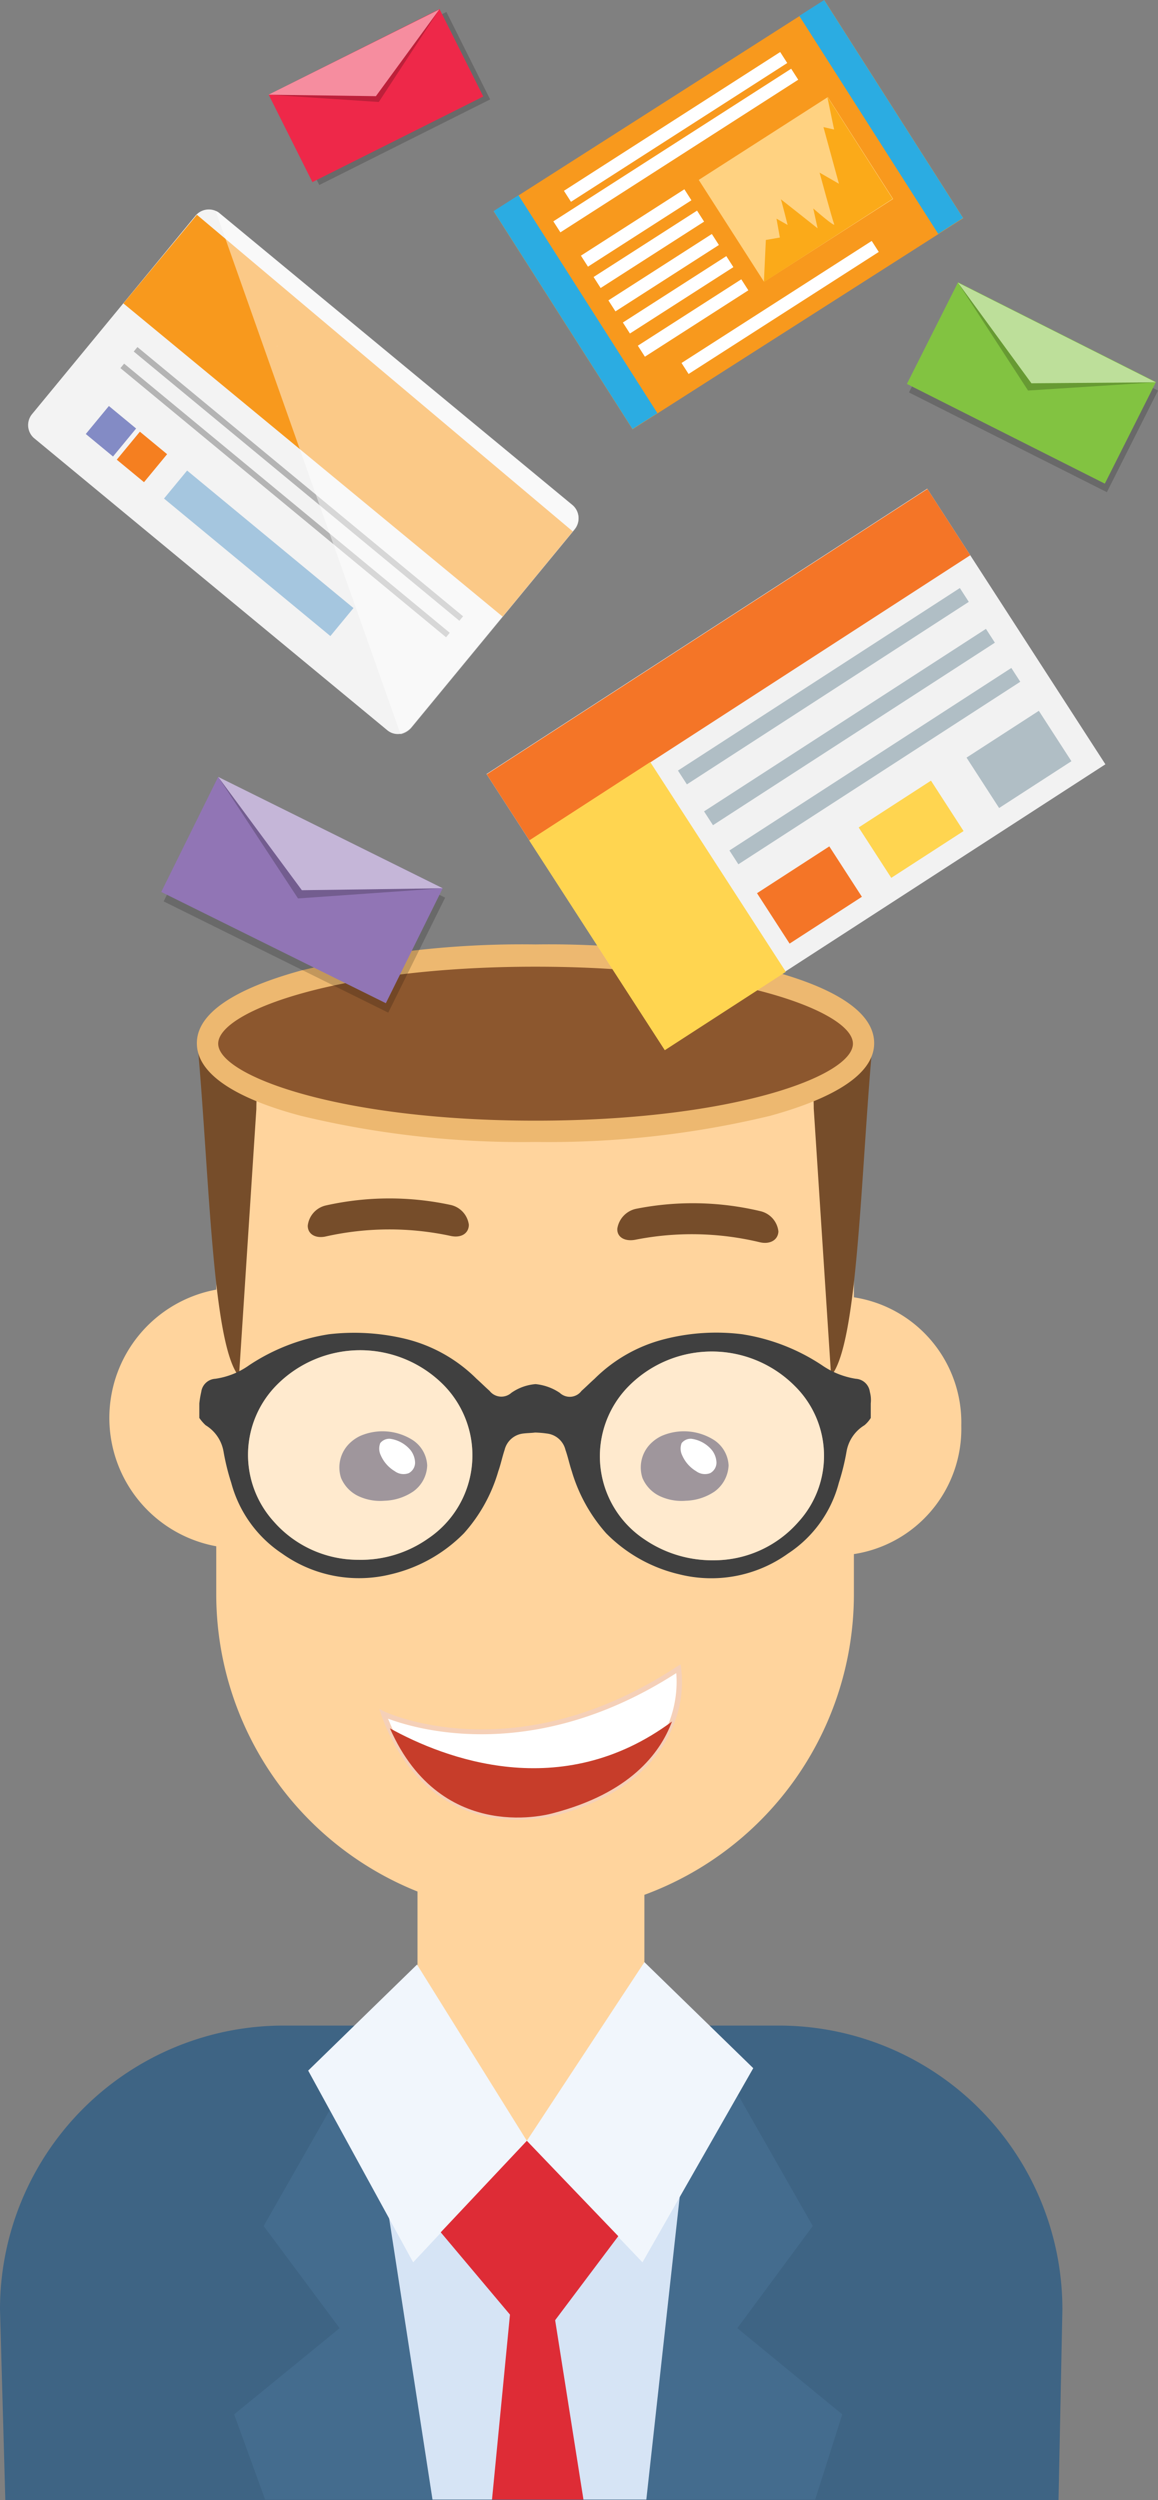 <svg id="Layer_1" data-name="Layer 1" xmlns="http://www.w3.org/2000/svg" width="100" height="215.725" viewBox="0 0 100 215.725"><rect x="0" y="0" width="100" height="215.725" fill="#808080" stroke="none"/><defs><style>.cls-1{fill:#3e6484;}.cls-2{fill:#446c8e;}.cls-3{fill:#d6e4f5;}.cls-4{fill:#ffd49d;}.cls-5{fill:#f1f6fc;}.cls-6{fill:#de2c36;}.cls-7{fill:#764d2a;}.cls-8{fill:#8c572e;}.cls-9{fill:#edb870;}.cls-10{fill:#f2f2f2;}.cls-11{fill:#f47527;}.cls-12{fill:#ffd550;}.cls-13{fill:#b0bec5;}.cls-14{fill:#f3f3f3;}.cls-15{fill:#f8991d;}.cls-16{fill:#b4b4b4;}.cls-17{fill:#f57f20;}.cls-18{fill:#1072ba;opacity:0.34;}.cls-18,.cls-20,.cls-23,.cls-25,.cls-35{isolation:isolate;}.cls-19{fill:#838bc5;}.cls-20,.cls-22,.cls-35{fill:#fff;}.cls-20{opacity:0.47;}.cls-21{opacity:0.35;}.cls-23,.cls-25{fill:#010101;}.cls-23{opacity:0.18;}.cls-24{fill:#82c341;}.cls-25{opacity:0.21;}.cls-26{fill:#9175b5;}.cls-27{fill:#ee2849;}.cls-28{fill:#ffd281;}.cls-29{fill:#fbaa19;}.cls-30{fill:#2bace2;}.cls-31{fill:#f5d0b8;}.cls-32{fill:#c73d2a;}.cls-33{fill:#404040;}.cls-34{fill:#3e2d39;}.cls-35{opacity:0.5;}</style></defs><title>dm_connects_you_tangible_2</title><path class="cls-1" d="M91.744,199.265a24.488,24.488,0,0,0-24.481-24.482H24.482A24.49,24.49,0,0,0,0,199.265l.46,16.46H91.41Z"/><polygon class="cls-2" points="72.735 208.331 63.67 200.894 70.187 192.079 60.327 174.783 55.815 215.683 70.396 215.683 72.735 208.331"/><polygon class="cls-2" points="32.629 174.783 22.769 192.079 29.328 200.894 20.221 208.331 22.894 215.683 38.394 215.683 32.629 174.783"/><polygon class="cls-3" points="60.327 174.783 31.041 174.783 37.349 215.683 55.815 215.683 60.327 174.783"/><path class="cls-4" d="M83.013,123.02a10.931,10.931,0,0,0-9.275-11.078V90.391H18.675v20.888a11.256,11.256,0,0,0,0,22.145v4.218a27.629,27.629,0,0,0,17.379,25.574v11.692a9.8,9.8,0,1,0,19.594,0V163.5a27.63,27.63,0,0,0,18.09-25.854V134.1A10.932,10.932,0,0,0,83.013,123.02Z"/><polygon class="cls-5" points="55.648 169.31 45.496 184.726 55.481 195.212 65.048 178.459 55.648 169.31"/><polygon class="cls-5" points="36.013 169.519 45.496 184.726 35.678 195.212 26.613 178.668 36.013 169.519"/><polygon class="cls-6" points="45.496 184.726 42.488 215.683 50.384 215.683 45.496 184.726"/><polygon class="cls-6" points="45.496 184.726 53.392 192.956 46.29 202.398 38.06 192.622 45.496 184.726"/><path class="cls-7" d="M20.638,118.759l1.5-23.062a17.2,17.2,0,0,1,.836-5.306H17.087C18.09,101.63,18.341,116.043,20.638,118.759Z"/><path class="cls-7" d="M70.271,95.655l1.5,23.062c2.3-2.716,2.548-17.129,3.551-28.367H69.435A17.2,17.2,0,0,1,70.271,95.655Z"/><ellipse class="cls-8" cx="46.248" cy="90.057" rx="28.325" ry="7.562"/><path class="cls-9" d="M46.248,98.538a81.456,81.456,0,0,1-20.262-2.256C21.892,95.2,17,93.232,17,90.015c0-3.175,4.888-5.138,8.982-6.266a81.409,81.409,0,0,1,20.262-2.256,81.417,81.417,0,0,1,20.263,2.256c4.094,1.086,8.982,3.049,8.982,6.266,0,3.175-4.888,5.139-8.982,6.267A81.7,81.7,0,0,1,46.248,98.538Zm0-15.124c-17,0-27.406,3.844-27.406,6.643,0,2.757,10.444,6.643,27.406,6.643,17,0,27.407-3.844,27.407-6.643S63.21,83.414,46.248,83.414Z"/><path class="cls-7" d="M38.9,106.643a25.147,25.147,0,0,0-10.737.042c-.877.209-1.587-.167-1.587-.919h0a2.024,2.024,0,0,1,1.587-1.755,25.147,25.147,0,0,1,10.737-.042,2.024,2.024,0,0,1,1.588,1.713h0C40.483,106.434,39.814,106.852,38.9,106.643Z"/><path class="cls-7" d="M65.591,107.186a25.163,25.163,0,0,0-10.737-.209c-.877.167-1.587-.209-1.545-.961h0a2.074,2.074,0,0,1,1.629-1.713,25.176,25.176,0,0,1,10.737.209,2.022,2.022,0,0,1,1.546,1.755h0C67.179,107.019,66.469,107.4,65.591,107.186Z"/><rect class="cls-10" x="46.071" y="52.208" width="45.329" height="28.325" transform="translate(-25.028 47.983) rotate(-32.902)"/><rect class="cls-11" x="40.244" y="53.957" width="45.329" height="6.81" transform="translate(-21.069 43.373) rotate(-32.902)"/><rect class="cls-12" x="50.557" y="67.41" width="12.45" height="21.557" transform="translate(-33.365 43.386) rotate(-32.902)"/><rect class="cls-13" x="56.605" y="58.502" width="28.994" height="1.42" transform="translate(-20.759 48.12) rotate(-32.902)"/><rect class="cls-13" x="58.859" y="62.024" width="28.994" height="1.42" transform="translate(-22.311 49.91) rotate(-32.902)"/><rect class="cls-13" x="61.052" y="65.397" width="28.994" height="1.42" transform="translate(-23.792 51.642) rotate(-32.902)"/><rect class="cls-11" x="66.183" y="74.637" width="7.436" height="5.18" transform="translate(-30.738 50.358) rotate(-32.902)"/><rect class="cls-12" x="74.963" y="68.965" width="7.436" height="5.18" transform="translate(-26.249 54.217) rotate(-32.902)"/><rect class="cls-13" x="84.276" y="62.939" width="7.436" height="5.18" transform="translate(-21.481 58.309) rotate(-32.902)"/><path class="cls-14" d="M16.878,18.617a1.5,1.5,0,0,1,1.755-.418,1.05,1.05,0,0,1,.292.167L49.465,43.6a1.491,1.491,0,0,1,.167,2.047L35.511,62.776a1.74,1.74,0,0,1-.919.543,1.417,1.417,0,0,1-1.128-.292L2.924,37.793a1.493,1.493,0,0,1-.167-2.047Z"/><polygon class="cls-15" points="49.465 45.856 43.407 53.209 10.653 26.179 17.004 18.533 49.465 45.856"/><rect class="cls-16" x="25.515" y="23.506" width="0.501" height="36.472" transform="matrix(0.637, -0.771, 0.771, 0.637, -22.827, 35.032)"/><rect class="cls-16" x="24.368" y="24.947" width="0.501" height="36.471" transform="translate(-24.353 34.665) rotate(-50.445)"/><rect class="cls-17" x="10.692" y="37.903" width="3.133" height="3.05" transform="translate(-25.948 23.771) rotate(-50.445)"/><rect class="cls-18" x="20.777" y="38.427" width="3.133" height="18.633" transform="translate(-28.696 34.567) rotate(-50.445)"/><rect class="cls-19" x="8.015" y="35.688" width="3.133" height="3.05" transform="translate(-25.212 20.902) rotate(-50.445)"/><path class="cls-20" d="M49.465,43.642a1.491,1.491,0,0,1,.167,2.047L35.511,62.818a1.753,1.753,0,0,1-.919.543L18.633,18.241a1.026,1.026,0,0,1,.292.167Z"/><g class="cls-21"><path class="cls-22" d="M23.939,29.855c.083.042-.126.042,0,0Z"/><path class="cls-22" d="M25.359,32.2Z"/><path class="cls-22" d="M24.9,32.487Z"/><path class="cls-22" d="M24.9,32.487Z"/><path class="cls-22" d="M24.9,32.487Z"/><path class="cls-22" d="M24.9,32.487Z"/><path class="cls-22" d="M24.9,32.487Z"/></g><rect class="cls-23" x="84.338" y="24.214" width="9.818" height="19.135" transform="translate(18.941 98.304) rotate(-63.276)"/><rect class="cls-24" x="84.16" y="23.478" width="9.818" height="19.135" transform="translate(19.5 97.74) rotate(-63.276)"/><polygon class="cls-25" points="82.72 24.382 88.778 33.699 99.808 32.988 89.071 33.072 82.72 24.382"/><polygon class="cls-20" points="89.071 33.072 99.808 32.988 82.72 24.382 89.071 33.072"/><rect class="cls-23" x="20.75" y="66.798" width="11.071" height="21.641" transform="translate(-54.938 66.744) rotate(-63.666)"/><rect class="cls-26" x="20.543" y="65.984" width="11.071" height="21.641" transform="translate(-54.324 66.105) rotate(-63.666)"/><polygon class="cls-25" points="18.842 67.037 25.735 77.524 38.227 76.646 26.069 76.814 18.842 67.037"/><polygon class="cls-20" points="26.069 76.814 38.227 76.646 18.842 67.037 26.069 76.814"/><rect class="cls-23" x="24.809" y="4.28" width="16.502" height="8.439" transform="translate(-0.308 15.697) rotate(-26.591)"/><rect class="cls-27" x="24.215" y="4.028" width="16.502" height="8.439" transform="translate(-0.257 15.405) rotate(-26.591)"/><polygon class="cls-25" points="23.187 8.172 32.712 8.799 37.934 0.819 32.461 8.298 23.187 8.172"/><polygon class="cls-20" points="32.461 8.298 37.934 0.819 23.187 8.172 32.461 8.298"/><rect class="cls-15" x="45.966" y="7.375" width="33.883" height="22.31" transform="translate(-0.094 36.739) rotate(-32.533)"/><rect class="cls-22" x="47.249" y="10.387" width="22.184" height="1.128" transform="translate(3.318 33.225) rotate(-32.67)"/><rect class="cls-22" x="46.159" y="12.425" width="24.398" height="1.128" transform="translate(2.221 33.557) rotate(-32.67)"/><rect class="cls-22" x="57.616" y="25.966" width="19.51" height="1.128" transform="translate(-3.663 40.564) rotate(-32.67)"/><rect class="cls-22" x="49.631" y="19.107" width="10.612" height="1.128" transform="translate(-1.927 32.767) rotate(-32.67)"/><rect class="cls-22" x="50.725" y="20.949" width="10.612" height="1.128" transform="translate(-2.748 33.649) rotate(-32.67)"/><rect class="cls-22" x="52.004" y="22.966" width="10.612" height="1.128" transform="translate(-3.635 34.658) rotate(-32.67)"/><rect class="cls-22" x="53.254" y="24.876" width="10.612" height="1.128" transform="translate(-4.468 35.635) rotate(-32.67)"/><rect class="cls-22" x="54.547" y="26.877" width="10.612" height="1.128" transform="translate(-5.344 36.649) rotate(-32.67)"/><rect class="cls-28" x="62.113" y="11.124" width="13.244" height="10.445" transform="translate(2.05 39.689) rotate(-32.67)"/><path class="cls-29" d="M65.967,24.34l.168-3.634,1.211-.209-.292-1.63.961.544s-.544-2.173-.585-2.215S70.605,19.7,70.605,19.7l-.376-1.713s2,1.755,1.8,1.337c-.167-.418-1.253-4.428-1.253-4.428l1.671.96-1.337-4.888.919.209L71.44,8.339l5.64,8.816Z"/><rect class="cls-30" x="74.821" y="-1.065" width="2.549" height="22.31" transform="translate(6.515 42.507) rotate(-32.533)"/><rect class="cls-30" x="48.423" y="15.78" width="2.549" height="22.31" transform="translate(-6.687 30.953) rotate(-32.533)"/><path class="cls-22" d="M58.03,148.546c-1.045,2.8-3.677,6.183-10.236,7.9,0,0-9.609,2.925-14.121-7.311l-.5-1.253s11.2,5.431,25.484-3.927A10.532,10.532,0,0,1,58.03,148.546Z"/><path class="cls-31" d="M44.7,157.027c-3.3,0-8.355-1.211-11.28-7.812q-.25-.564-.5-1.254l-.167-.5.5.251c.126.041,11.28,5.264,25.234-3.927l.293-.168.041.335a9.869,9.869,0,0,1-.585,4.721h0c-1,2.673-3.592,6.266-10.4,8.021A18.265,18.265,0,0,1,44.7,157.027Zm-11.2-8.731c.125.25.209.5.334.752,4.387,9.943,13.494,7.311,13.87,7.185,6.6-1.712,9.15-5.138,10.111-7.729h0a9.635,9.635,0,0,0,.585-4.136C46.039,152.306,35.845,149.173,33.506,148.3Z"/><path class="cls-32" d="M58.03,148.546c-1.045,2.8-3.677,6.183-10.236,7.9,0,0-9.609,2.925-14.121-7.311C38.352,151.721,48.462,155.649,58.03,148.546Z"/><path class="cls-33" d="M75.117,120.1a1.3,1.3,0,0,0-1.212-1.128,7.068,7.068,0,0,1-2.924-1.169,17.217,17.217,0,0,0-6.894-2.674,18.019,18.019,0,0,0-6.684.418,13.114,13.114,0,0,0-6.058,3.425c-.376.335-.752.711-1.128,1.045a1.262,1.262,0,0,1-1.88.167,4.53,4.53,0,0,0-2.089-.752,4.246,4.246,0,0,0-2.089.752,1.291,1.291,0,0,1-1.88-.167c-.376-.334-.752-.71-1.128-1.045a13.1,13.1,0,0,0-6.058-3.425,18.929,18.929,0,0,0-6.684-.418,17.207,17.207,0,0,0-6.893,2.674,6.652,6.652,0,0,1-2.925,1.169A1.3,1.3,0,0,0,17.38,120.1a8.164,8.164,0,0,0-.167,1v1.253a3.882,3.882,0,0,0,.543.627,3.31,3.31,0,0,1,1.545,2.256,19.906,19.906,0,0,0,.669,2.716,10.621,10.621,0,0,0,4.387,6.1,11.447,11.447,0,0,0,9.358,1.8,13.017,13.017,0,0,0,6.35-3.551,13.754,13.754,0,0,0,2.966-5.348c.209-.585.335-1.212.543-1.838a1.867,1.867,0,0,1,1.63-1.421c.334-.041.668-.041,1-.083a8.254,8.254,0,0,1,1,.083,1.865,1.865,0,0,1,1.629,1.421c.209.585.335,1.211.544,1.838a14.051,14.051,0,0,0,2.966,5.348,13.013,13.013,0,0,0,6.35,3.551,11.355,11.355,0,0,0,9.358-1.8,10.439,10.439,0,0,0,4.387-6.1,19.9,19.9,0,0,0,.668-2.716,3.314,3.314,0,0,1,1.546-2.256,2.657,2.657,0,0,0,.543-.627V121.1A2.735,2.735,0,0,0,75.117,120.1ZM36.973,132.754a10.088,10.088,0,0,1-6.057,1.838,9.7,9.7,0,0,1-7.311-3.342,8.561,8.561,0,0,1,.334-11.781,10.149,10.149,0,0,1,14.33,0A8.649,8.649,0,0,1,36.973,132.754Zm32-1.462a9.7,9.7,0,0,1-7.311,3.342,10.391,10.391,0,0,1-6.058-1.838,8.6,8.6,0,0,1-1.3-13.2,10.111,10.111,0,0,1,14.33,0A8.455,8.455,0,0,1,68.975,131.292Z"/><path class="cls-34" d="M30.122,124.607a2.9,2.9,0,0,0-.669,2.925A3.027,3.027,0,0,0,31,129.12a4.454,4.454,0,0,0,2.214.376,4.669,4.669,0,0,0,2.465-.794,2.87,2.87,0,0,0,1.212-2.256,2.772,2.772,0,0,0-1.3-2.215,4.852,4.852,0,0,0-4.47-.334A3.372,3.372,0,0,0,30.122,124.607Z"/><path class="cls-22" d="M33.673,124.148a1,1,0,0,0-.836.376,1.307,1.307,0,0,0,.042,1.044,2.99,2.99,0,0,0,1.212,1.379,1.279,1.279,0,0,0,1.211.167,1.036,1.036,0,0,0,.543-.919,1.866,1.866,0,0,0-.376-1.044A2.79,2.79,0,0,0,33.673,124.148Z"/><path class="cls-34" d="M56.15,124.607a2.9,2.9,0,0,0-.669,2.925,3.023,3.023,0,0,0,1.546,1.588,4.452,4.452,0,0,0,2.214.376,4.672,4.672,0,0,0,2.465-.794,2.937,2.937,0,0,0,1.212-2.256,2.773,2.773,0,0,0-1.3-2.215,4.852,4.852,0,0,0-4.47-.334A3.367,3.367,0,0,0,56.15,124.607Z"/><path class="cls-22" d="M59.7,124.148a1,1,0,0,0-.836.376,1.307,1.307,0,0,0,.042,1.044,2.988,2.988,0,0,0,1.211,1.379,1.281,1.281,0,0,0,1.212.167,1.038,1.038,0,0,0,.543-.919,1.866,1.866,0,0,0-.376-1.044A2.79,2.79,0,0,0,59.7,124.148Z"/><path class="cls-35" d="M36.973,132.754a10.088,10.088,0,0,1-6.057,1.838,9.7,9.7,0,0,1-7.311-3.342,8.561,8.561,0,0,1,.334-11.781,10.149,10.149,0,0,1,14.33,0A8.649,8.649,0,0,1,36.973,132.754Z"/><path class="cls-35" d="M68.975,131.292a9.7,9.7,0,0,1-7.311,3.342,10.391,10.391,0,0,1-6.058-1.838,8.6,8.6,0,0,1-1.3-13.2,10.111,10.111,0,0,1,14.33,0A8.455,8.455,0,0,1,68.975,131.292Z"/></svg>